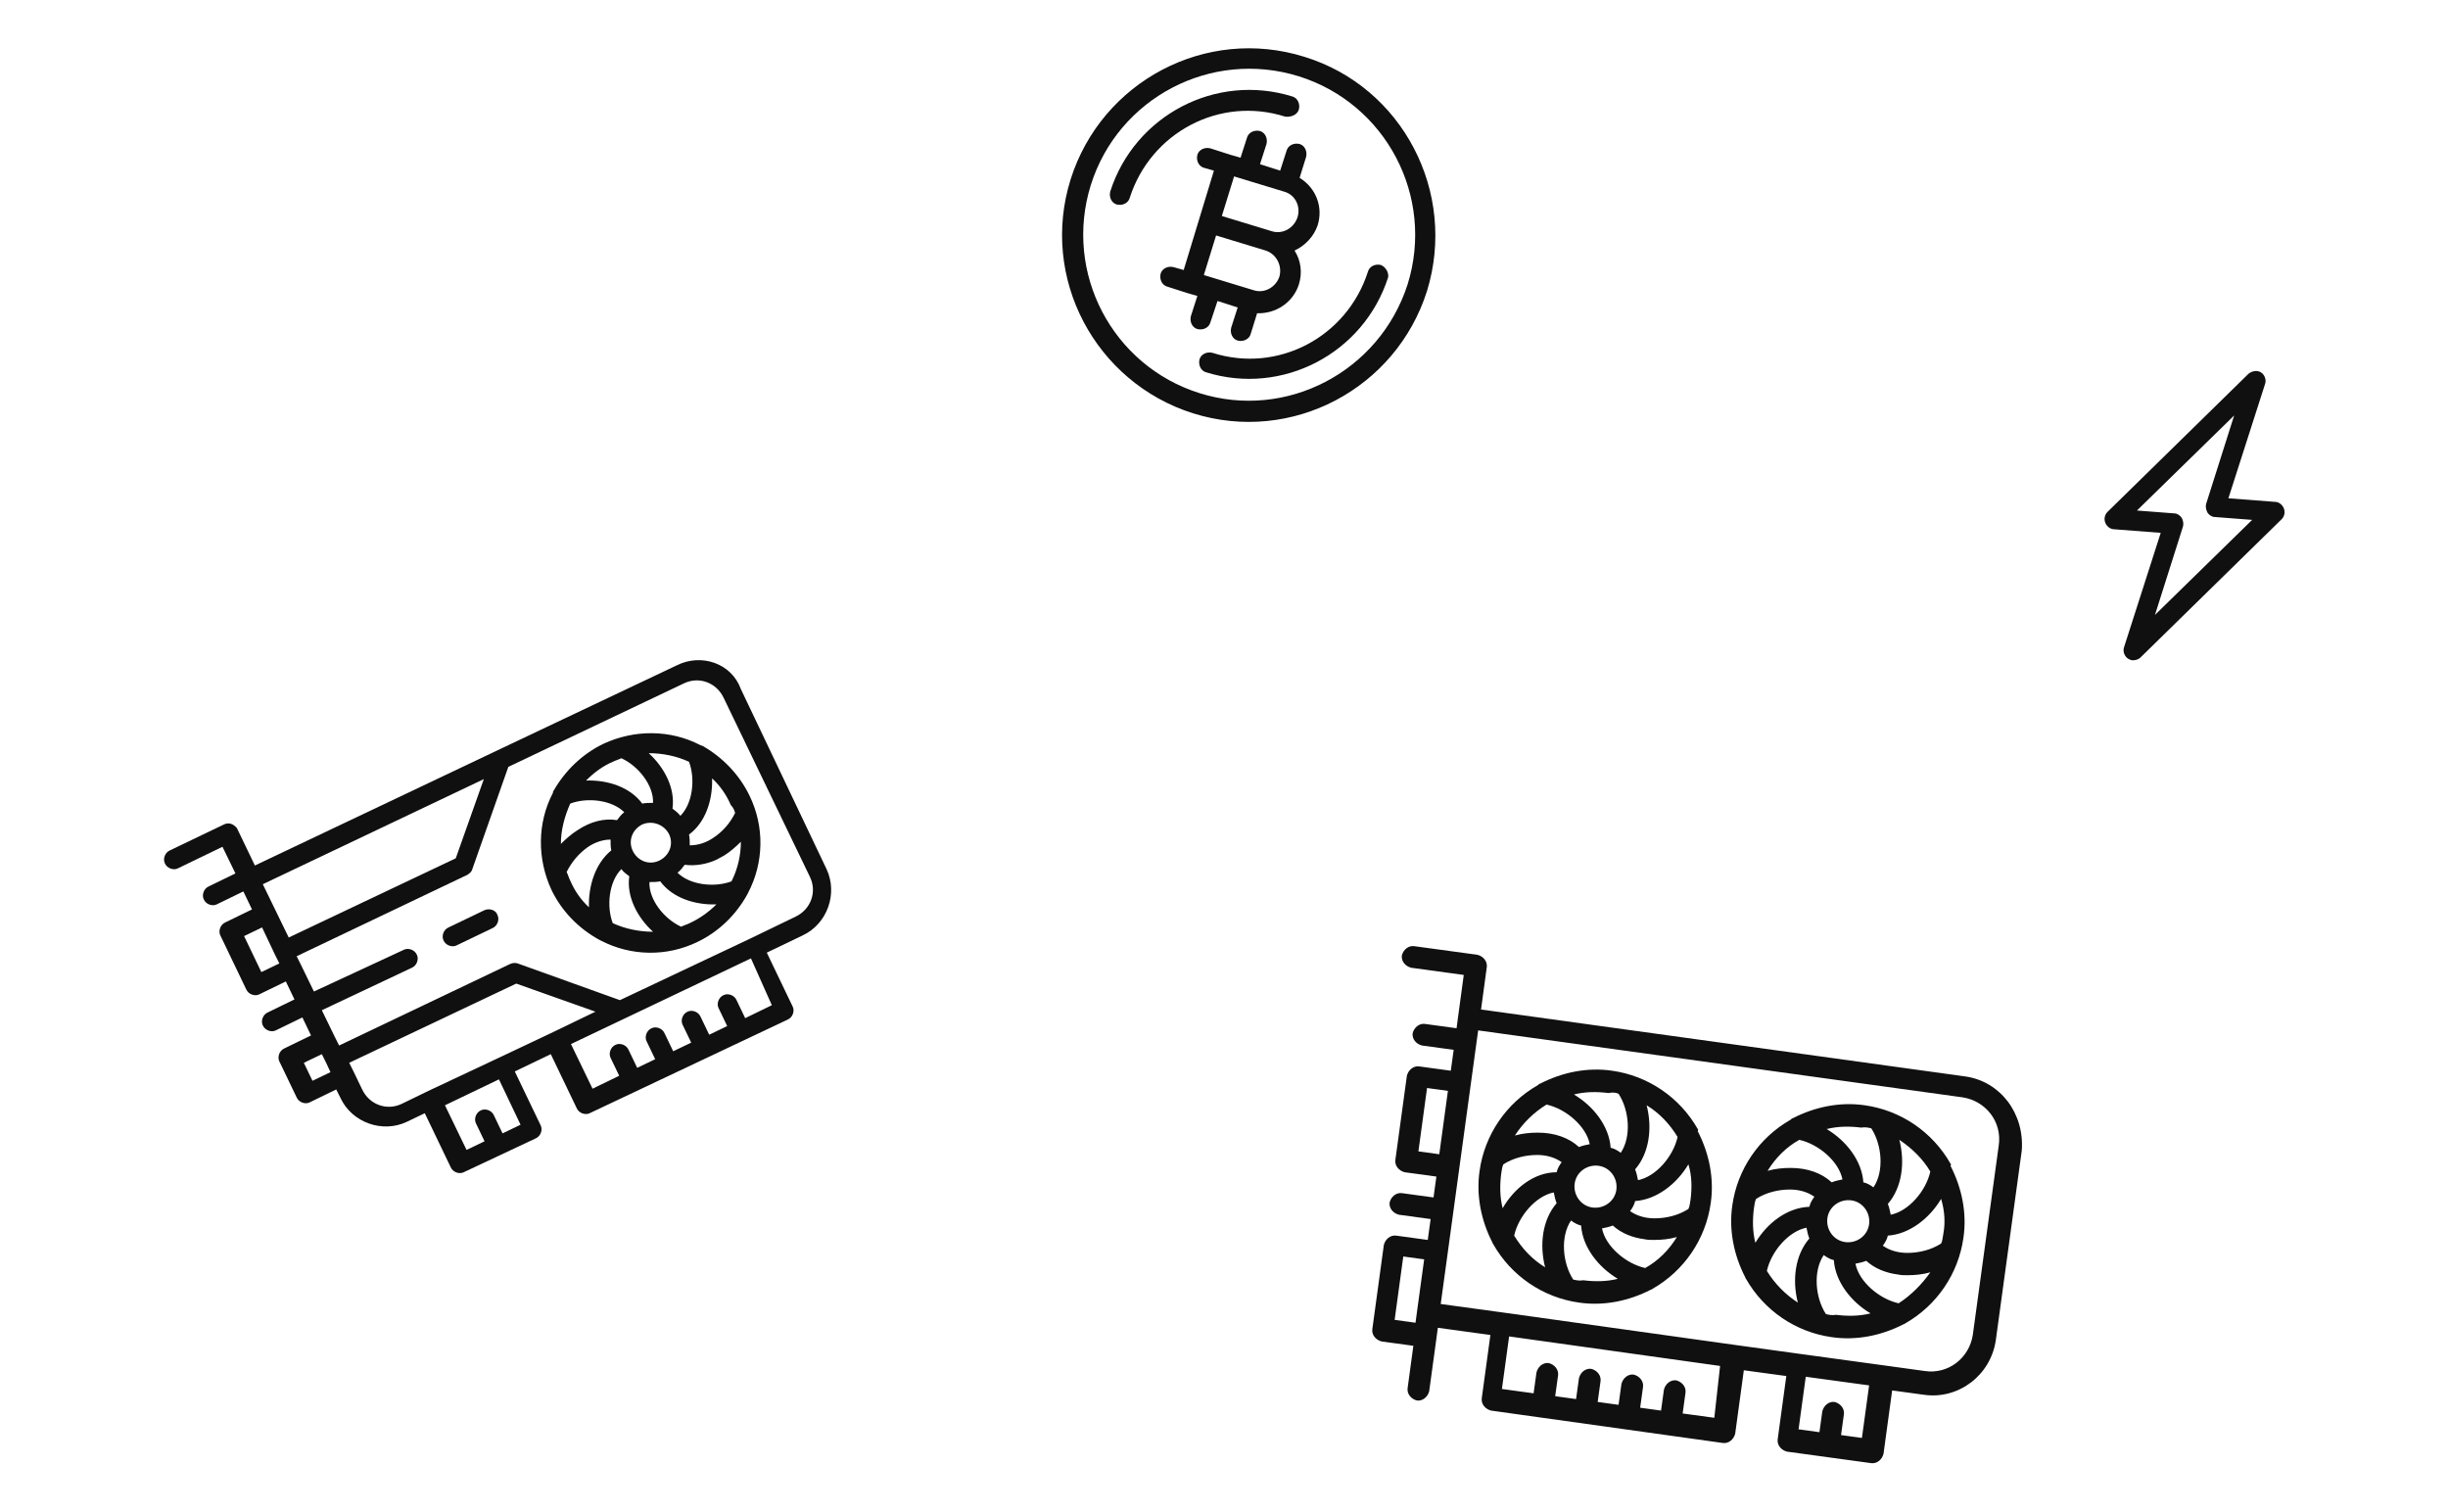 <?xml version="1.0" encoding="utf-8"?>
<!-- Generator: Adobe Illustrator 21.1.0, SVG Export Plug-In . SVG Version: 6.00 Build 0)  -->
<svg version="1.1" id="Слой_1" xmlns="http://www.w3.org/2000/svg" xmlns:xlink="http://www.w3.org/1999/xlink" x="0px" y="0px"
	 viewBox="0 0 340 210" style="enable-background:new 0 0 340 210;" xml:space="preserve">
<style type="text/css">
	.st0{fill:#101010;}
</style>
<g>
	<g>
		<path class="st0" d="M273,149.5l-67.3-9.3l0.8-5.9c0.1-0.8-0.5-1.5-1.3-1.7l-8.8-1.2c-0.8-0.1-1.5,0.5-1.7,1.3
			c-0.1,0.8,0.5,1.5,1.3,1.7l7.3,1l-0.8,5.9l-0.2,1.5l-4.4-0.6c-0.8-0.1-1.5,0.5-1.7,1.3c-0.1,0.8,0.5,1.5,1.3,1.7l4.4,0.6l-0.4,2.9
			l-4.4-0.6c-0.8-0.1-1.5,0.5-1.7,1.3l-1.6,11.7c-0.1,0.8,0.5,1.5,1.3,1.7l4.4,0.6l-0.4,2.9l-4.4-0.6c-0.8-0.1-1.5,0.5-1.7,1.3
			c-0.1,0.8,0.5,1.5,1.3,1.7l4.4,0.6l-0.4,2.9l-4.4-0.6c-0.8-0.1-1.5,0.5-1.7,1.3l-1.6,11.7c-0.1,0.8,0.5,1.5,1.3,1.7l4.4,0.6
			l-0.8,5.9c-0.1,0.8,0.5,1.5,1.3,1.7c0.8,0.1,1.5-0.5,1.7-1.3l1-7.3l0.2-1.5l7.3,1l-1.2,8.8c-0.1,0.8,0.5,1.5,1.3,1.7l32.2,4.5
			c0.8,0.1,1.5-0.5,1.7-1.3l1.2-8.8l5.9,0.8l-1.2,8.8c-0.1,0.8,0.5,1.5,1.3,1.7l11.7,1.6c0.8,0.1,1.5-0.5,1.7-1.3l1.2-8.8l4.4,0.6
			l0,0c4.8,0.7,9.3-2.7,10-7.6l3.6-26.3C281.2,154.6,277.8,150.2,273,149.5z M238.1,196.9l-4.4-0.6l0.4-2.9c0.1-0.8-0.5-1.5-1.3-1.7
			c-0.8-0.1-1.5,0.5-1.7,1.3l-0.4,2.9l-2.9-0.4l0.4-2.9c0.1-0.8-0.5-1.5-1.3-1.7c-0.8-0.1-1.5,0.5-1.7,1.3l-0.4,2.9l-2.9-0.4
			l0.4-2.9c0.1-0.8-0.5-1.5-1.3-1.7c-0.8-0.1-1.5,0.5-1.7,1.3l-0.4,2.9l-2.9-0.4l0.4-2.9c0.1-0.8-0.5-1.5-1.3-1.7
			c-0.8-0.1-1.5,0.5-1.7,1.3l-0.4,2.9l-4.4-0.6l1-7.3l29.3,4.1L238.1,196.9z M258.6,199.7l-2.9-0.4l0.4-2.9c0.1-0.8-0.5-1.5-1.3-1.7
			c-0.8-0.1-1.5,0.5-1.7,1.3l-0.4,2.9l-2.9-0.4l1-7.3l8.8,1.2L258.6,199.7z M197,159.9l1.2-8.8l2.9,0.4l-1.2,8.8L197,159.9z
			 M193.7,183.3l1.2-8.8l2.9,0.4l-1,7.3l-0.2,1.5L193.7,183.3z M274,185.4c-0.5,3.2-3.4,5.5-6.7,5l-5.8-0.8l0,0l-11.7-1.6l0,0
			l-8.7-1.2l0,0l-32.2-4.5l0,0l-8.8-1.2l1-7.3l1.6-11.7l1.6-11.7l1-7.3l67.3,9.3c3.2,0.5,5.5,3.4,5,6.7L274,185.4z"/>
		<path class="st0" d="M235.8,156.8c-2.5-4.4-6.9-7.4-11.9-8.1c-3.4-0.5-6.9,0.2-10,1.8c-0.1,0-0.2,0.1-0.3,0.2
			c-4.4,2.5-7.4,6.9-8.1,11.9c-0.5,3.4,0.2,6.9,1.8,10c0,0.1,0.1,0.2,0.1,0.2c2.5,4.4,6.9,7.4,11.9,8.1c3.4,0.5,6.9-0.2,10-1.8
			c0.1,0,0.2-0.1,0.2-0.1c4.4-2.5,7.4-6.9,8.1-11.9c0.5-3.4-0.2-6.9-1.8-10C235.9,156.9,235.8,156.8,235.8,156.8z M234.8,166.6
			c-0.1,0.5-0.1,0.9-0.3,1.3c-1.4,0.9-3.1,1.3-4.7,1.3c-1.2,0-2.4-0.3-3.4-1c0.3-0.4,0.6-0.9,0.7-1.4c3-0.2,5.8-2.4,7.4-5.1
			C235,163.3,235,165,234.8,166.6L234.8,166.6z M208.7,167.8c-0.4-1.6-0.4-3.2-0.2-4.8c0.1-0.5,0.1-0.9,0.3-1.3
			c1.4-0.9,3.1-1.3,4.7-1.3c1.2,0,2.4,0.3,3.4,1c-0.3,0.4-0.6,0.9-0.7,1.4C213.1,162.8,210.3,165,208.7,167.8L208.7,167.8z
			 M218.7,164.4c0.2-1.6,1.7-2.7,3.3-2.5l0,0c1.6,0.2,2.7,1.7,2.5,3.3s-1.7,2.7-3.3,2.5l0,0C219.6,167.5,218.5,166,218.7,164.4z
			 M233,157.9c-0.6,2.7-3,5.5-5.5,6c-0.1-0.5-0.2-1-0.4-1.5c2-2.3,2.4-5.8,1.6-8.9C230.5,154.6,231.9,156.1,233,157.9z M224.8,151.9
			c1.5,2.3,1.8,6,0.3,8.2c-0.4-0.3-0.9-0.6-1.4-0.7c-0.2-3-2.4-5.8-5.1-7.4c1.6-0.4,3.2-0.4,4.8-0.2
			C223.9,151.7,224.4,151.7,224.8,151.9L224.8,151.9z M214.8,153.4c2.7,0.6,5.5,3,6,5.5c-0.5,0.1-1,0.2-1.5,0.4
			c-1.4-1.3-3.4-2-5.7-2c-1.1,0-2.1,0.1-3.2,0.4C211.5,156,213,154.5,214.8,153.4L214.8,153.4z M210.3,171.6c0.6-2.7,3-5.5,5.5-6
			c0.1,0.5,0.2,1,0.4,1.5c-2,2.3-2.4,5.8-1.6,8.9C212.8,174.9,211.4,173.4,210.3,171.6L210.3,171.6z M218.5,177.7
			c-1.5-2.3-1.8-6-0.3-8.2c0.4,0.3,0.9,0.6,1.4,0.7c0.2,3,2.4,5.8,5.1,7.4c-1.6,0.4-3.2,0.4-4.8,0.2
			C219.4,177.9,218.9,177.8,218.5,177.7L218.5,177.7z M228.5,176.1c-2.7-0.6-5.5-3-6-5.5c0.5-0.1,1-0.2,1.5-0.4
			c1.2,1.1,2.8,1.7,4.4,1.9c0.4,0.1,0.9,0.1,1.3,0.1c1.1,0,2.1-0.1,3.2-0.4C231.8,173.6,230.3,175.1,228.5,176.1L228.5,176.1z"/>
		<path class="st0" d="M228.4,172.1L228.4,172.1L228.4,172.1z"/>
		<path class="st0" d="M270.9,161.6c-2.5-4.4-6.9-7.4-11.9-8.1c-3.4-0.5-6.9,0.2-10,1.8c-0.1,0-0.2,0.1-0.3,0.2
			c-4.4,2.5-7.4,6.9-8.1,11.9c-0.5,3.4,0.2,6.9,1.8,10c0,0.1,0.1,0.2,0.1,0.2c2.5,4.4,6.9,7.4,11.9,8.1c3.4,0.5,6.9-0.2,10-1.8
			c0.1,0,0.2-0.1,0.2-0.1c4.4-2.5,7.4-6.9,8.1-11.9c0.5-3.4-0.2-6.9-1.8-10C271,161.8,271,161.7,270.9,161.6z M269.9,171.4
			c-0.1,0.5-0.1,0.9-0.3,1.3c-1.4,0.9-3.1,1.3-4.7,1.3c-1.2,0-2.4-0.3-3.4-1c0.3-0.4,0.6-0.9,0.7-1.4c3-0.2,5.8-2.4,7.4-5.1
			C270.1,168.2,270.2,169.8,269.9,171.4L269.9,171.4z M243.8,172.6c-0.4-1.6-0.4-3.2-0.2-4.8c0.1-0.5,0.1-0.9,0.3-1.3
			c1.4-0.9,3.1-1.3,4.7-1.3c1.2,0,2.4,0.3,3.4,1c-0.3,0.4-0.6,0.9-0.7,1.4C248.2,167.7,245.4,169.9,243.8,172.6z M253.8,169.2
			c0.2-1.6,1.7-2.7,3.3-2.5l0,0c1.6,0.2,2.7,1.7,2.5,3.3s-1.7,2.7-3.3,2.5l0,0C254.7,172.3,253.6,170.8,253.8,169.2L253.8,169.2z
			 M268.1,162.7c-0.6,2.7-3,5.5-5.5,6c-0.1-0.5-0.2-1-0.4-1.5c2-2.3,2.4-5.8,1.6-8.9C265.6,159.5,267.1,161,268.1,162.7L268.1,162.7
			z M259.9,156.7c1.5,2.3,1.8,6,0.3,8.2c-0.4-0.3-0.9-0.6-1.4-0.7c-0.2-3-2.4-5.8-5.1-7.4c1.6-0.4,3.2-0.4,4.8-0.2
			C259,156.5,259.5,156.6,259.9,156.7L259.9,156.7z M249.9,158.3c2.7,0.6,5.5,3,6,5.5c-0.5,0.1-1,0.2-1.5,0.4c-1.4-1.3-3.4-2-5.7-2
			c-1.1,0-2.1,0.1-3.2,0.4C246.6,160.8,248.1,159.3,249.9,158.3L249.9,158.3z M245.4,176.5c0.6-2.7,3-5.5,5.5-6
			c0.1,0.5,0.2,1,0.4,1.5c-2,2.3-2.4,5.8-1.6,8.9C248,179.8,246.5,178.3,245.4,176.5L245.4,176.5z M253.6,182.5
			c-1.5-2.3-1.8-6-0.3-8.2c0.4,0.3,0.9,0.6,1.4,0.7c0.2,3,2.4,5.8,5.1,7.4c-1.6,0.4-3.2,0.4-4.8,0.2
			C254.5,182.7,254,182.6,253.6,182.5L253.6,182.5z M263.7,181c-2.7-0.6-5.5-3-6-5.5c0.5-0.1,1-0.2,1.5-0.4c1.2,1.1,2.8,1.7,4.4,1.9
			c0.4,0.1,0.9,0.1,1.3,0.1c1.1,0,2.1-0.1,3.2-0.4C266.9,178.4,265.4,179.9,263.7,181L263.7,181z"/>
		<path class="st0" d="M263.6,177L263.6,177L263.6,177z"/>
		<path class="st0" d="M94,92.4l-24.9,11.8l0,0l-33.7,16l-2.4-5c-0.1-0.3-0.4-0.5-0.7-0.7c-0.4-0.2-0.8-0.2-1.2,0l-7.5,3.6
			c-0.7,0.3-1,1.2-0.7,1.8c0.3,0.7,1.2,1,1.8,0.7l6.2-3l1.8,3.7l-3.7,1.8c-0.7,0.3-1,1.2-0.7,1.8c0.3,0.7,1.2,1,1.8,0.7l3.7-1.8
			l1.2,2.5l-3.7,1.8c-0.7,0.3-1,1.2-0.7,1.8l3.6,7.5c0.3,0.7,1.2,1,1.8,0.7l3.7-1.8l1.2,2.5l-3.7,1.8c-0.7,0.3-1,1.2-0.7,1.8
			c0.3,0.7,1.2,1,1.8,0.7l3.7-1.8l1.2,2.5l-3.7,1.8c-0.7,0.3-1,1.2-0.7,1.8l2.4,5c0.3,0.7,1.2,1,1.8,0.7l3.7-1.8l0.6,1.2
			c1.6,3.4,5.8,4.9,9.2,3.3l2.5-1.2l3.6,7.5c0.3,0.7,1.2,1,1.8,0.7l10-4.7c0.7-0.3,1-1.2,0.7-1.8l-3.6-7.5l5-2.4l3.6,7.5
			c0.3,0.7,1.2,1,1.8,0.7l27.5-13c0.7-0.3,1-1.2,0.7-1.8l-3.6-7.5l5-2.4l0,0c3.4-1.6,4.9-5.8,3.3-9.2l-11.9-25
			C101.6,92.1,97.4,90.7,94,92.4L94,92.4z M45.9,148.9l-2.5,1.2l-1.2-2.5l2.5-1.2l0.6,1.2l0,0L45.9,148.9z M38.2,132.6L38.2,132.6
			l0.6,1.2l-2.5,1.2l-2.4-5l2.5-1.2L38.2,132.6z M38.3,126.5l-1.8-3.7l30.7-14.6l-3.9,11l-23.2,11L38.3,126.5z M72.3,156.2l-2.5,1.2
			l-1.2-2.5c-0.3-0.7-1.2-1-1.8-0.7c-0.7,0.3-1,1.2-0.7,1.8l1.2,2.5l-2.5,1.2l-3-6.2l7.5-3.6L72.3,156.2z M76.9,143.3l-7.4,3.5l0,0
			l-10,4.7l0,0l-3.7,1.8c-2.1,1-4.5,0.1-5.5-2l-1.2-2.5l0,0l-0.6-1.2l23.2-11l11,3.9L76.9,143.3L76.9,143.3z M107.2,139.6l-3.7,1.8
			l-1.2-2.5c-0.3-0.7-1.2-1-1.8-0.7c-0.7,0.3-1,1.2-0.7,1.8l1.2,2.5l-2.5,1.2l-1.2-2.5c-0.3-0.7-1.2-1-1.8-0.7
			c-0.7,0.3-1,1.2-0.7,1.8l1.2,2.5l-2.5,1.2l-1.2-2.5c-0.3-0.7-1.2-1-1.8-0.7c-0.7,0.3-1,1.2-0.7,1.8l1.2,2.5l-2.5,1.2l-1.2-2.5
			c-0.3-0.7-1.2-1-1.8-0.7c-0.7,0.3-1,1.2-0.7,1.8l1.2,2.5l-3.7,1.8l-3-6.2l25-11.9L107.2,139.6z M112.5,121.8c1,2.1,0.1,4.5-2,5.5
			l-6.2,3l0,0l-18.2,8.6l-14.2-5.1c-0.3-0.1-0.7-0.1-1.1,0.1l-23.7,11.3l-0.6-1.2l-1.8-3.7l12.5-5.9c0.7-0.3,1-1.2,0.7-1.8
			c-0.3-0.7-1.2-1-1.8-0.7l-12.5,5.8l-1.8-3.7l-0.6-1.2l23.7-11.3c0.3-0.2,0.6-0.4,0.7-0.8l5-14.2L95,94.9c2.1-1,4.5-0.1,5.5,2
			L112.5,121.8z"/>
		<path class="st0" d="M97.3,103.5c-4.2-2.2-9.2-2.2-13.5-0.2c-2.9,1.4-5.3,3.7-6.9,6.5c-0.1,0.1-0.1,0.2-0.1,0.3
			c-2.2,4.2-2.2,9.2-0.2,13.5c1.4,2.9,3.7,5.3,6.6,6.9c0.1,0,0.1,0.1,0.2,0.1c4.2,2.2,9.2,2.3,13.5,0.2c2.9-1.4,5.3-3.7,6.9-6.6
			c0-0.1,0.1-0.1,0.1-0.2c2.2-4.2,2.3-9.2,0.2-13.5c-1.4-2.9-3.7-5.3-6.5-6.9C97.5,103.6,97.4,103.5,97.3,103.5z M90.1,104.6
			c1.9,0,3.9,0.4,5.6,1.2c0.9,2.4,0.5,5.8-1.2,7.5c-0.3-0.4-0.7-0.7-1.1-1C93.8,109.5,92.3,106.6,90.1,104.6z M85.1,105.8
			c0.4-0.2,0.8-0.3,1.2-0.5c2.4,1.1,4.5,3.8,4.4,6.2c-0.5,0-1,0-1.5,0.1c-1.7-2.3-4.8-3.3-7.8-3.2C82.5,107.3,83.7,106.4,85.1,105.8
			z M92.9,115.8c0.7,1.4,0.1,3-1.3,3.7l0,0c-1.4,0.7-3,0.1-3.7-1.3c-0.7-1.4-0.1-3,1.3-3.7l0,0C90.6,113.9,92.2,114.5,92.9,115.8
			L92.9,115.8z M79.2,111.6c2.4-0.9,5.8-0.5,7.5,1.2c-0.4,0.3-0.7,0.7-1,1.1c-1.8-0.3-3.7,0.2-5.5,1.4c-0.8,0.5-1.6,1.2-2.3,1.9
			C77.9,115.3,78.4,113.4,79.2,111.6L79.2,111.6z M81.8,126c-1.1-1-2-2.3-2.6-3.7c-0.2-0.4-0.3-0.8-0.5-1.2c0.7-1.4,1.7-2.6,3-3.5
			c0.9-0.6,2-1,3.1-1c0,0.5,0,1,0.1,1.5C82.7,119.9,81.7,123,81.8,126L81.8,126z M90.7,129.4c-1.9,0-3.9-0.4-5.6-1.2
			c-0.9-2.4-0.5-5.8,1.2-7.5c0.3,0.4,0.7,0.7,1.1,1C87,124.5,88.5,127.4,90.7,129.4L90.7,129.4z M95.8,128.2
			c-0.4,0.2-0.8,0.3-1.2,0.5c-2.4-1.1-4.5-3.8-4.4-6.2c0.5,0,1,0,1.5-0.1c1.7,2.3,4.8,3.3,7.8,3.2C98.4,126.7,97.1,127.6,95.8,128.2
			L95.8,128.2z M101.6,122.4c-2.4,0.9-5.8,0.5-7.5-1.2c0.4-0.3,0.7-0.7,1-1.1c1.5,0.2,3.1-0.1,4.4-0.7c0.4-0.2,0.7-0.4,1.1-0.6
			c0.8-0.5,1.6-1.2,2.3-1.9C102.9,118.7,102.5,120.6,101.6,122.4L101.6,122.4z M102.1,112.9c-0.7,1.4-1.7,2.6-3.1,3.5
			c-0.9,0.6-2,1-3.2,1c0-0.5,0-1-0.1-1.5c2.3-1.7,3.3-4.8,3.2-7.8c1.1,1,2,2.3,2.6,3.7C101.8,112.1,102,112.5,102.1,112.9
			L102.1,112.9z"/>
		<path class="st0" d="M67.3,126.4l-5,2.4c-0.7,0.3-1,1.2-0.7,1.8c0.3,0.7,1.2,1,1.8,0.7l5-2.4c0.7-0.3,1-1.2,0.7-1.8
			C68.9,126.4,68,126.1,67.3,126.4z"/>
		<path class="st0" d="M296.2,91.7c-0.2,0-0.4-0.1-0.6-0.2c-0.5-0.3-0.8-1-0.6-1.6l5.1-15.9l-6.5-0.5c-0.5,0-1-0.4-1.2-0.9
			s-0.1-1.1,0.3-1.5l19.6-19.2c0.5-0.4,1.2-0.5,1.7-0.2s0.8,1,0.6,1.6l-5.1,15.9l6.5,0.5c0.5,0,1,0.4,1.2,0.9s0.1,1.1-0.3,1.5
			l-19.6,19.2C297,91.6,296.6,91.7,296.2,91.7z M296.8,70.9l5.2,0.4c0.4,0,0.8,0.3,1,0.6c0.2,0.3,0.3,0.8,0.2,1.2l-3.9,12.3
			l13.5-13.2l-5.2-0.4c-0.4,0-0.8-0.3-1-0.6c-0.2-0.4-0.3-0.8-0.2-1.2l3.9-12.3L296.8,70.9z"/>
		<path class="st0" d="M181.2,7.9c-13.7-4.3-28.2,3.4-32.5,17c-4.3,13.7,3.4,28.2,17,32.5c13.7,4.3,28.2-3.4,32.5-17
			C202.4,26.7,194.8,12.1,181.2,7.9z M166.6,54.6c-12.1-3.8-18.9-16.7-15.1-28.9c3.8-12.1,16.7-18.9,28.9-15.1
			c12.1,3.8,18.9,16.7,15.1,28.9C191.6,51.6,178.7,58.4,166.6,54.6L166.6,54.6z"/>
		<path class="st0" d="M180.4,15.2c0.2-0.8-0.2-1.6-0.9-1.8l0,0c-10.6-3.3-21.9,2.6-25.3,13.2c-0.2,0.8,0.2,1.6,0.9,1.8l0,0
			c0.8,0.2,1.6-0.2,1.8-0.9l0,0c2.9-9.1,12.5-14.2,21.6-11.3C179.4,16.3,180.2,15.9,180.4,15.2L180.4,15.2z"/>
		<path class="st0" d="M191.8,36.8c-0.8-0.2-1.6,0.2-1.8,0.9l0,0c-2.9,9.1-12.5,14.2-21.6,11.3c-0.8-0.2-1.6,0.2-1.8,0.9l0,0
			c-0.2,0.8,0.2,1.6,0.9,1.8l0,0c10.6,3.3,21.9-2.6,25.3-13.2C192.9,37.9,192.5,37.1,191.8,36.8L191.8,36.8z"/>
		<path class="st0" d="M169.1,41.8l2.8,0.9l-0.9,2.8c-0.2,0.8,0.2,1.6,0.9,1.8l0,0c0.8,0.2,1.6-0.2,1.8-0.9l0,0l0.9-2.9
			c2.6,0.1,5-1.5,5.8-4c0.5-1.6,0.3-3.3-0.6-4.7c1.5-0.7,2.7-2,3.2-3.5c0.8-2.5-0.2-5.2-2.5-6.6l0.9-2.9c0.2-0.8-0.2-1.6-0.9-1.8
			l0,0c-0.8-0.2-1.6,0.2-1.8,0.9l0,0l-0.9,2.8l-2.8-0.9l0.9-2.8c0.2-0.8-0.2-1.6-0.9-1.8l0,0c-0.8-0.2-1.6,0.2-1.8,0.9l0,0l-0.9,2.8
			l-1.4-0.4l-2.8-0.9c-0.8-0.2-1.6,0.2-1.8,0.9l0,0c-0.2,0.8,0.2,1.6,0.9,1.8l0,0l1.4,0.4l-2.1,6.9l-2.1,6.9l-1.4-0.4
			c-0.8-0.2-1.6,0.2-1.8,0.9l0,0c-0.2,0.8,0.2,1.6,0.9,1.8l0,0l2.8,0.9l1.4,0.4l-0.9,2.8c-0.2,0.8,0.2,1.6,0.9,1.8l0,0
			c0.8,0.2,1.6-0.2,1.8-0.9l0,0L169.1,41.8z M177.7,38.4c-0.5,1.5-2.1,2.4-3.6,1.9l0,0l-6.9-2.1l1.7-5.5l6.9,2.1
			C177.3,35.3,178.1,36.9,177.7,38.4C177.6,38.4,177.6,38.4,177.7,38.4L177.7,38.4z M180.2,30.2c-0.5,1.5-2.1,2.4-3.6,1.9l0,0
			l-6.9-2.1l1.7-5.5l6.9,2.1C179.9,27,180.7,28.7,180.2,30.2L180.2,30.2L180.2,30.2z"/>
	</g>
</g>
</svg>
